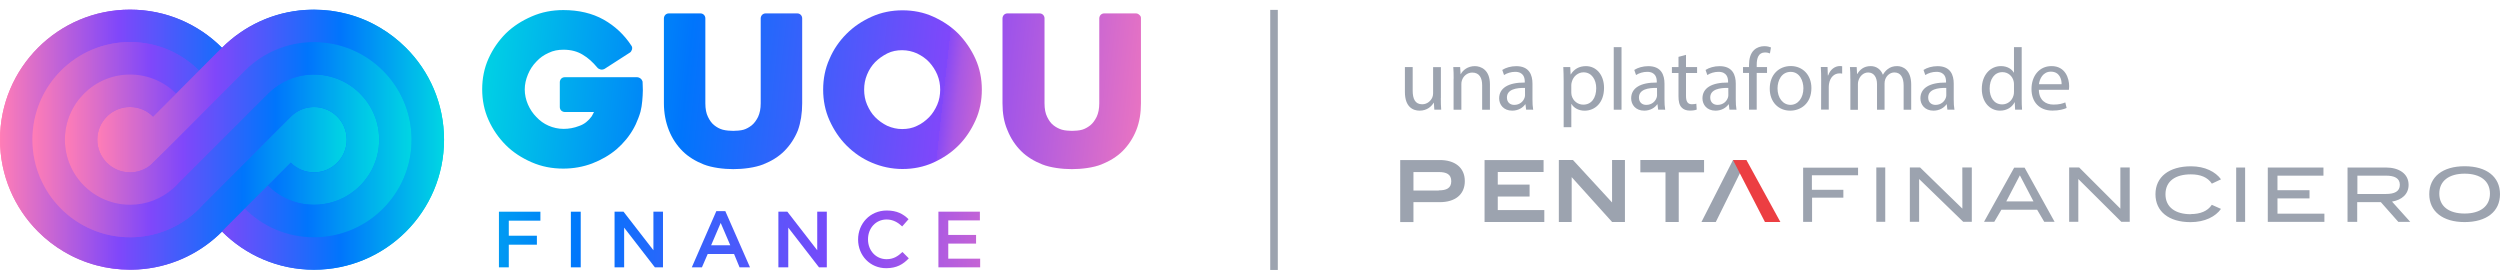 <?xml version="1.0" encoding="utf-8"?>
<!-- Generator: Adobe Illustrator 26.3.1, SVG Export Plug-In . SVG Version: 6.00 Build 0)  -->
<svg version="1.1" id="Capa_2_00000147937966790425401870000001760710096886224533_"
	 xmlns="http://www.w3.org/2000/svg" xmlns:xlink="http://www.w3.org/1999/xlink" x="0px" y="0px" viewBox="0 0 8192 916.9"
	 style="enable-background:new 0 0 8192 916.9;" xml:space="preserve">
<style type="text/css">
	.st0{fill:url(#SVGID_1_);}
	.st1{fill:url(#SVGID_00000052102728679453496360000017991626357379503262_);}
	.st2{fill:url(#SVGID_00000104672544346136141380000008373497616497180549_);}
	.st3{fill:url(#SVGID_00000148630172543037544590000009336800810328155319_);}
	.st4{fill:url(#SVGID_00000010309707224236166090000006033099784453554066_);}
	.st5{fill:url(#SVGID_00000134940559557470987880000015110165004829159598_);}
	.st6{fill:url(#SVGID_00000108999519478857364900000017829166083085779388_);}
	.st7{fill:url(#SVGID_00000112598232666697460350000005504013515508608643_);}
	.st8{fill:url(#SVGID_00000138545990176355318060000001240931690668424875_);}
	.st9{fill:url(#SVGID_00000088833881906123957840000004031466634720620684_);}
	.st10{fill:url(#SVGID_00000100353462549767936840000012122852619231158940_);}
	.st11{fill:url(#SVGID_00000111913715257044196780000001249577433808522113_);}
	.st12{fill:url(#SVGID_00000106145419865151003500000004319279036280326028_);}
	.st13{fill:url(#SVGID_00000124126948632309782930000011533184241163534755_);}
	.st14{fill:url(#SVGID_00000088842586392749903240000007338818879442012596_);}
	.st15{fill:url(#SVGID_00000011027928148254543060000010559523159101125281_);}
	.st16{fill:url(#SVGID_00000023247603570605960770000017133591859721475226_);}
	.st17{fill:url(#SVGID_00000088826431950334259200000011052305529379257261_);}
	.st18{fill:url(#SVGID_00000124870876661211230300000010893923466085299386_);}
	.st19{fill-rule:evenodd;clip-rule:evenodd;fill:#9CA3AF;}
	.st20{fill-rule:evenodd;clip-rule:evenodd;fill:#EC3E42;}
	.st21{fill:#9CA3AF;}
</style>
<linearGradient id="SVGID_1_" gradientUnits="userSpaceOnUse" x1="-282.908" y1="328.922" x2="1280.692" y2="328.922" gradientTransform="matrix(0.93 0 0 0.93 263.257 151.538)">
	<stop  offset="0" style="stop-color:#FF7DB6"/>
	<stop  offset="0.341" style="stop-color:#8047FA"/>
	<stop  offset="0.701" style="stop-color:#0075FC"/>
	<stop  offset="1" style="stop-color:#00D6E3"/>
</linearGradient>
<path class="st0" d="M1329.6,156c-25.3-25.2-53.8-47.3-84.8-65.6C1212.1,71,1176.5,56,1138.8,46c-35.1-9.4-71.9-14.3-109.9-14.3
	c-9,0-18.1,0.3-27.1,0.8c-106.9,6.7-203.1,52.9-274.3,124.1c-0.1-0.1-0.1-0.1-0.2-0.2l0,0C650.3,79.3,543.7,31.6,426,31.6
	C190.8,31.6,0,222.3,0,457.7C0,575.3,47.7,681.8,124.9,759c25.3,25.3,53.8,47.4,84.8,65.7c32.8,19.4,68.4,34.4,106,44.5
	c35.3,9.5,72.3,14.5,110.5,14.5c8.8,0,17.6-0.3,26.3-0.8c101.4-6.1,193.2-47.8,263.2-112.7l-0.1,0.1c4.1-3.7,8.1-7.6,12-11.5
	c0,0,0,0,0-0.1c77,77.3,183.6,125.1,301.4,125.1c235.3,0,426.1-190.8,426.1-426C1455,339.8,1407.2,233,1329.6,156z"/>
<linearGradient id="SVGID_00000177465628615945762900000007172657214343952272_" gradientUnits="userSpaceOnUse" x1="3890.552" y1="2111.435" x2="1394.179" y2="1835.909" gradientTransform="matrix(0.93 0 0 0.93 263.257 -1568.821)">
	<stop  offset="0" style="stop-color:#FF7DB6"/>
	<stop  offset="0.15" style="stop-color:#FD7CB7"/>
	<stop  offset="0.2" style="stop-color:#F679BA"/>
	<stop  offset="0.24" style="stop-color:#EA74C0"/>
	<stop  offset="0.27" style="stop-color:#D96DCA"/>
	<stop  offset="0.29" style="stop-color:#C363D5"/>
	<stop  offset="0.32" style="stop-color:#A858E4"/>
	<stop  offset="0.34" style="stop-color:#884AF5"/>
	<stop  offset="0.34" style="stop-color:#8047FA"/>
	<stop  offset="0.7" style="stop-color:#0075FC"/>
	<stop  offset="1" style="stop-color:#00D6E3"/>
</linearGradient>
<path style="fill:url(#SVGID_00000177465628615945762900000007172657214343952272_);" d="M3140.5,110.6
	c-23.6-23.6-51.2-41.9-82.5-56c-31.3-14.3-65.5-20.8-100.7-20.8c-35.2,0-69.3,6.7-100.7,20.8s-58.8,32.3-82.5,56s-42.8,51.2-56,82.5
	c-14.3,31.4-20.8,65.5-20.8,100.7s6.7,69.3,20.8,100.7c14.3,31.4,32.3,58.8,56,82.5c23.6,23.6,51.2,42.8,82.5,56
	c31.4,13.4,65.5,20.8,100.7,20.8c35.2,0,69.3-6.7,100.7-20.8c31.4-14.3,58.8-32.3,82.5-56c23.6-23.6,41.9-51.2,56-82.5
	c14.3-31.4,20.8-65.5,20.8-100.7s-6.7-69.3-20.8-100.7C3182.4,161.7,3163.2,134.2,3140.5,110.6z M3071.2,343
	c-6.7,15.4-15.4,29.4-26.5,40.9c-11.4,11.4-24.7,21.8-39.9,28.5c-15.4,7.6-31.4,10.5-48.6,10.5c-17.2,0-33.2-3.8-48.6-10.5
	c-15.4-7.6-28.5-17-39.9-28.5c-11.4-11.4-19.8-25.6-26.5-40.9c-6.7-15.4-9.6-32.3-9.6-49.3c0-17,2.9-33.2,9.6-49.3
	c6.7-16.3,15.4-29.4,26.5-40.9c11.4-11.4,24.7-20.8,39.9-28.5c15.4-7.6,31.4-10.5,48.6-10.5c17.2,0,33.2,3.8,48.6,10.5
	c15.4,7.6,28.5,16.3,39.9,28.5c11.4,12.5,19.8,25.6,26.5,40.9c6.7,16.3,9.6,32.3,9.6,49.3C3080.7,310.7,3077.9,327.9,3071.2,343z"/>
<linearGradient id="SVGID_00000181056641237659287820000009060320807207514017_" gradientUnits="userSpaceOnUse" x1="3883.991" y1="2170.876" x2="1387.62" y2="1895.351" gradientTransform="matrix(0.93 0 0 0.93 263.257 -1568.821)">
	<stop  offset="0" style="stop-color:#FF7DB6"/>
	<stop  offset="0.34" style="stop-color:#8047FA"/>
	<stop  offset="0.7" style="stop-color:#0075FC"/>
	<stop  offset="1" style="stop-color:#00D6E3"/>
</linearGradient>
<path style="fill:url(#SVGID_00000181056641237659287820000009060320807207514017_);" d="M2628.6,338.5V60c0-4.7-2-8.7-4.7-11.4
	c-2.8-2.8-6.7-4.7-11.4-4.7h-103.7c-4.7,0-8.7,2-11.4,4.7c-2.8,2.8-4.7,7.6-4.7,11.4v278.4c0,18-2.9,32.3-8.7,44.8
	c-5.8,11.4-12.5,20.8-20.8,27.5c-8.7,6.7-17,11.4-26.5,14.3s-25.6,3.8-34.2,3.8s-23.6-0.9-34.2-3.8c-10.5-2.9-18.9-7.6-27.5-14.3
	c-8.7-6.7-15.4-16.3-20.8-27.5c-5.8-11.4-8.7-26.5-8.7-44.8V60c0-4.7-2-8.7-4.7-11.4c-2.9-2.9-6.7-4.7-11.4-4.7h-103.6
	c-4.7,0-8.7,2-11.4,4.7c-2.9,2.9-4.7,7.6-4.7,11.4v278.4c0,32.3,5.8,61.7,16.3,88.3c10.5,26.5,25.6,49.3,44.8,68.4
	c18.9,18.9,42.8,33.2,69.3,43.7c26.5,10.5,64.6,15.4,96.9,15.4c32.3,0,70.3-4.7,97.8-15.4c26.5-10.5,50.2-24.7,69.3-43.7
	c18.9-18.9,34.2-41.9,44.8-68.4C2623.8,401.2,2628.6,371.8,2628.6,338.5L2628.6,338.5z"/>
<linearGradient id="SVGID_00000008106888272233559710000005538968542392358538_" gradientUnits="userSpaceOnUse" x1="3898.38" y1="2040.866" x2="1401.907" y2="1765.34" gradientTransform="matrix(0.93 0 0 0.93 263.257 -1568.821)">
	<stop  offset="0" style="stop-color:#FF7DB6"/>
	<stop  offset="0.34" style="stop-color:#8047FA"/>
	<stop  offset="0.7" style="stop-color:#0075FC"/>
	<stop  offset="1" style="stop-color:#00D6E3"/>
</linearGradient>
<path style="fill:url(#SVGID_00000008106888272233559710000005538968542392358538_);" d="M3733.2,48.6c-2.9-2.9-6.7-4.7-11.4-4.7
	h-103.6c-4.7,0-8.7,2-11.4,4.7c-2.8,2.8-4.7,7.6-4.7,11.4v278.4c0,18-2.9,32.3-8.7,44.8c-5.8,11.4-12.5,20.8-20.8,27.5
	c-8.7,6.7-17,11.4-26.5,14.3s-25.6,3.8-33.2,3.8c-7.6,0-23.6-0.9-33.2-3.8c-9.6-2.9-18.9-7.6-27.5-14.3
	c-8.7-6.7-15.4-16.3-20.8-27.5c-5.8-11.4-8.7-26.5-8.7-44.8V60c0-4.7-2-8.7-4.7-11.4c-2.8-2.8-6.7-4.7-11.4-4.7h-105.5
	c-4.7,0-8.7,2-11.4,4.7c-2.9,2.9-4.7,7.6-4.7,11.4v278.4c0,32.3,4.7,61.7,16.3,88.3c10.5,26.5,25.6,49.3,44.8,68.4
	c18.9,18.9,42.8,33.2,69.3,43.7c26.5,10.5,64.6,15.4,96.9,15.4s70.3-4.7,96.9-15.4c26.5-10.6,50.2-24.7,69.3-43.7
	c18.9-18.9,34.2-41.9,44.8-68.4s15.4-56,15.4-88.3V60C3739,55.3,3737.1,51.5,3733.2,48.6L3733.2,48.6z"/>
<linearGradient id="SVGID_00000085252749067293321380000013610574391092672439_" gradientUnits="userSpaceOnUse" x1="3876.287" y1="2240.412" x2="1379.916" y2="1964.99" gradientTransform="matrix(0.93 0 0 0.93 263.257 -1568.821)">
	<stop  offset="0" style="stop-color:#FF7DB6"/>
	<stop  offset="0.34" style="stop-color:#8047FA"/>
	<stop  offset="0.7" style="stop-color:#0075FC"/>
	<stop  offset="1" style="stop-color:#00D6E3"/>
</linearGradient>
<path style="fill:url(#SVGID_00000085252749067293321380000013610574391092672439_);" d="M2099.5,257.7c-3.8-2.9-7.6-4.7-12.5-4.7
	h-236.5c-4.7,0-8.7,2-11.4,4.7c-2.9,2.9-4.7,7.6-4.7,11.4v81.8c0,4.7,2,8.7,4.7,11.4s7.6,4.7,11.4,4.7h95.9
	c-4.7,9.6-7.6,14.3-7.6,14.3c-10.5,14.3-23.6,25.6-40.9,31.4c-17,6.7-34.2,9.6-51.2,9.6c-17,0-34.2-3.8-49.3-10.5
	c-15.4-6.7-28.5-16.3-39.9-28.5c-11.4-11.4-20.8-25.6-27.5-40.9c-6.7-15.4-10.5-32.3-10.5-49.3c0-17,3.8-33.2,10.5-49.3
	s15.4-29.4,27.5-41.9c11.4-12.5,24.7-21.8,39.9-28.5c15.4-7.6,31.4-10.5,49.3-10.5c24.7,0,45.7,5.8,62.7,16.3
	c18,10.5,33.2,24.7,47.6,41.9c2.9,3.8,7.6,5.8,11.4,6.7s8.7,0,12.5-2l82.5-53.1c3.8-2,5.8-5.8,7.6-10.5c0.9-4.7,0.9-8.7-2-12.5
	c-23.6-36.1-54.1-64.6-91.1-85.4S1896.3,33,1846,33c-37,0-71.3,6.7-103.6,20.8s-60,31.5-84.7,55.5c-23.6,23.6-42.8,51.2-56.9,82.5
	s-20.8,65.5-20.8,100.7s6.7,69.3,20.8,100.7c14.1,31.4,33.2,58.8,56.9,82.5c23.6,23.6,52.1,41.9,84.4,56
	c32.3,14.1,66.5,20.8,103.6,20.8c33.2,0,65.5-5.8,95-17c29.4-11.4,56-26.5,79.9-46.6c22.7-19.8,41.9-42.8,56.9-70.3
	c2-3.8,3.8-7.6,5.8-11.4l0,0c5.8-13.4,11.4-26.5,15.4-40.9l0,0l0,0l0,0c2.9-11.4,4.7-22.7,5.8-35.2c0.9-11.4,2-23.6,2-35.2
	c0-11.4-0.9-20.8-0.9-28.5C2105,265.3,2103,260.5,2099.5,257.7L2099.5,257.7z"/>
<g>
	
		<linearGradient id="SVGID_00000004520779897075522250000012208774981076475309_" gradientUnits="userSpaceOnUse" x1="3556.981" y1="2751.228" x2="1005.893" y2="2469.68" gradientTransform="matrix(0.93 0 0 0.93 263.257 -1568.821)">
		<stop  offset="0" style="stop-color:#FF7DB6"/>
		<stop  offset="0.34" style="stop-color:#8047FA"/>
		<stop  offset="0.7" style="stop-color:#0075FC"/>
		<stop  offset="1" style="stop-color:#00D6E3"/>
	</linearGradient>
	<path style="fill:url(#SVGID_00000004520779897075522250000012208774981076475309_);" d="M1634.9,693.7h135.9v29.4h-103.6v49.3
		h92.1v29.4h-92.1V876h-32.3V693.7L1634.9,693.7z"/>
	
		<linearGradient id="SVGID_00000052795220701528257750000017853101513573258175_" gradientUnits="userSpaceOnUse" x1="3559.44" y1="2729.606" x2="1008.25" y2="2448.16" gradientTransform="matrix(0.93 0 0 0.93 263.257 -1568.821)">
		<stop  offset="0" style="stop-color:#FF7DB6"/>
		<stop  offset="0.34" style="stop-color:#8047FA"/>
		<stop  offset="0.7" style="stop-color:#0075FC"/>
		<stop  offset="1" style="stop-color:#00D6E3"/>
	</linearGradient>
	<path style="fill:url(#SVGID_00000052795220701528257750000017853101513573258175_);" d="M1870.6,693.7h32.3V876h-32.3V693.7z"/>
	
		<linearGradient id="SVGID_00000018947914802813086160000015264096464388970145_" gradientUnits="userSpaceOnUse" x1="3562.085" y1="2705.493" x2="1010.895" y2="2423.944" gradientTransform="matrix(0.93 0 0 0.93 263.257 -1568.821)">
		<stop  offset="0" style="stop-color:#FF7DB6"/>
		<stop  offset="0.34" style="stop-color:#8047FA"/>
		<stop  offset="0.7" style="stop-color:#0075FC"/>
		<stop  offset="1" style="stop-color:#00D6E3"/>
	</linearGradient>
	<path style="fill:url(#SVGID_00000018947914802813086160000015264096464388970145_);" d="M2013.8,693.7h29.4l97.9,126.3V693.7h31.4
		V876h-26.6l-100.7-130.1V876h-31.4V693.7L2013.8,693.7z"/>
	
		<linearGradient id="SVGID_00000124855181214588800560000015329552266121536910_" gradientUnits="userSpaceOnUse" x1="3565.194" y1="2677.615" x2="1014.004" y2="2396.067" gradientTransform="matrix(0.93 0 0 0.93 263.257 -1568.821)">
		<stop  offset="0" style="stop-color:#FF7DB6"/>
		<stop  offset="0.34" style="stop-color:#8047FA"/>
		<stop  offset="0.7" style="stop-color:#0075FC"/>
		<stop  offset="1" style="stop-color:#00D6E3"/>
	</linearGradient>
	<path style="fill:url(#SVGID_00000124855181214588800560000015329552266121536910_);" d="M2347.3,691.8h29.4l80.9,184.2h-34.2
		l-18-43.7H2319l-18.9,43.7h-33.2L2347.3,691.8z M2393,803.7l-31.4-73.2l-31.4,73.2H2393L2393,803.7z"/>
	
		<linearGradient id="SVGID_00000150811697048072220830000004499943071297428653_" gradientUnits="userSpaceOnUse" x1="3569.017" y1="2642.592" x2="1017.828" y2="2361.041" gradientTransform="matrix(0.93 0 0 0.93 263.257 -1568.821)">
		<stop  offset="0" style="stop-color:#FF7DB6"/>
		<stop  offset="0.34" style="stop-color:#8047FA"/>
		<stop  offset="0.7" style="stop-color:#0075FC"/>
		<stop  offset="1" style="stop-color:#00D6E3"/>
	</linearGradient>
	<path style="fill:url(#SVGID_00000150811697048072220830000004499943071297428653_);" d="M2550.6,693.7h29.4l97.9,126.3V693.7h31.4
		V876h-25.6L2583,745.9V876h-32.4V693.7z"/>
	
		<linearGradient id="SVGID_00000163795394983433481140000003294047828283416754_" gradientUnits="userSpaceOnUse" x1="3572.662" y1="2609.689" x2="1021.472" y2="2328.139" gradientTransform="matrix(0.93 0 0 0.93 263.257 -1568.821)">
		<stop  offset="0" style="stop-color:#FF7DB6"/>
		<stop  offset="0.34" style="stop-color:#8047FA"/>
		<stop  offset="0.7" style="stop-color:#0075FC"/>
		<stop  offset="1" style="stop-color:#00D6E3"/>
	</linearGradient>
	<path style="fill:url(#SVGID_00000163795394983433481140000003294047828283416754_);" d="M2811.8,784.8L2811.8,784.8
		c0-52.1,39-95,94-95c33.2,0,54.1,11.4,71.3,28.5l-20.8,23.6c-14.3-13.4-30.3-22.7-51.2-22.7c-35.2,0-60.8,28.5-60.8,64.6v0.9
		c0,36.1,25.6,64.6,60.8,64.6c22.7,0,37-9.6,52.1-23.6l20.8,20.8c-18.9,19.8-39.9,32.3-74.2,32.3
		C2851.7,878.9,2811.8,838,2811.8,784.8L2811.8,784.8z"/>
	
		<linearGradient id="SVGID_00000056404477874764298220000015267822331814775177_" gradientUnits="userSpaceOnUse" x1="3575.662" y1="2582.489" x2="1024.472" y2="2300.941" gradientTransform="matrix(0.93 0 0 0.93 263.257 -1568.821)">
		<stop  offset="0" style="stop-color:#FF7DB6"/>
		<stop  offset="0.34" style="stop-color:#8047FA"/>
		<stop  offset="0.7" style="stop-color:#0075FC"/>
		<stop  offset="1" style="stop-color:#00D6E3"/>
	</linearGradient>
	<path style="fill:url(#SVGID_00000056404477874764298220000015267822331814775177_);" d="M3075,693.7h135.9v28.5h-103.6v47.6h91.1
		v28.5h-91.1v49.3h104.5V876H3075V693.7L3075,693.7z"/>
</g>
<g>
	<g>
		
			<linearGradient id="SVGID_00000005948243576129629400000013659582214803067291_" gradientUnits="userSpaceOnUse" x1="498.673" y1="269.728" x2="510.811" y2="269.728" gradientTransform="matrix(0.93 0 0 -0.93 263.257 1003.912)">
			<stop  offset="0" style="stop-color:#FF7DB6"/>
			<stop  offset="0.341" style="stop-color:#8047FA"/>
			<stop  offset="0.701" style="stop-color:#0075FC"/>
			<stop  offset="1" style="stop-color:#00D6E3"/>
		</linearGradient>
		<path style="fill:url(#SVGID_00000005948243576129629400000013659582214803067291_);" d="M738.6,747.1c-3.6,3.9-7.4,7.7-11.1,11.5
			c-0.1-0.1-0.2-0.2-0.2-0.2L738.6,747.1z"/>
		
			<linearGradient id="SVGID_00000083052321243952022290000006795940020469969809_" gradientUnits="userSpaceOnUse" x1="569.39" y1="823.328" x2="576.933" y2="823.328" gradientTransform="matrix(0.93 0 0 -0.93 263.257 1003.912)">
			<stop  offset="0" style="stop-color:#FF7DB6"/>
			<stop  offset="0.341" style="stop-color:#8047FA"/>
			<stop  offset="0.701" style="stop-color:#0075FC"/>
			<stop  offset="1" style="stop-color:#00D6E3"/>
		</linearGradient>
		<path style="fill:url(#SVGID_00000083052321243952022290000006795940020469969809_);" d="M800.1,234.1c-2.3,2.4-4.7,4.8-6.9,7.3
			c-0.1-0.1-0.1-0.2-0.2-0.3L800.1,234.1z"/>
		
			<linearGradient id="SVGID_00000154396652657942007350000013525083533897215137_" gradientUnits="userSpaceOnUse" x1="-282.908" y1="587.078" x2="937.892" y2="587.078" gradientTransform="matrix(0.93 0 0 -0.93 263.257 1003.912)">
			<stop  offset="0" style="stop-color:#FF7DB6"/>
			<stop  offset="0.341" style="stop-color:#8047FA"/>
			<stop  offset="0.701" style="stop-color:#0075FC"/>
			<stop  offset="1" style="stop-color:#00D6E3"/>
		</linearGradient>
		<path style="fill:url(#SVGID_00000154396652657942007350000013525083533897215137_);" d="M1136,457.7
			c0,59.1-47.9,107.1-107.1,107.1c-29.8,0-56.8-12.2-76.1-31.8l-75.2,75.2l-162,162c-70,64.9-161.7,106.5-263.2,112.7
			c-8.7,0.6-17.5,0.8-26.3,0.8c-38.2,0-75.2-5-110.5-14.5c-37.6-10-73.2-25.1-106-44.5c-31-18.3-59.5-40.4-84.8-65.7
			C47.7,681.8,0,575.3,0,457.7C0,222.3,190.8,31.6,426,31.6c117.7,0,224.3,47.7,301.3,124.9l-75,75.1
			c-57.9-57.9-137.9-93.8-226.3-93.8c-176.6,0-319.8,143.2-319.8,319.8c0,88.4,35.8,168.3,93.8,226.2c25.5,25.5,55.3,46.7,88.1,62.4
			c36.6,17.6,77,28.3,119.8,30.7c6,0.4,12.1,0.6,18.2,0.6c81.7,0,156.3-30.6,212.8-81c8-7.2,15.7-14.7,22.9-22.6
			c1-1.1,2-2.2,3.1-3.3l75.3-75.4l82.6-82.6l28.5-28.5l104.7-104.7c19.2-17.9,44.8-28.8,73-28.8c29.3,0,55.9,11.8,75.3,30.9
			C1123.9,400.9,1136,427.8,1136,457.7z"/>
		
			<linearGradient id="SVGID_00000029012719821301174680000009478723298916151991_" gradientUnits="userSpaceOnUse" x1="486.069" y1="263.528" x2="510.811" y2="263.528" gradientTransform="matrix(0.93 0 0 -0.93 263.257 1003.912)">
			<stop  offset="0" style="stop-color:#FF7DB6"/>
			<stop  offset="0.341" style="stop-color:#8047FA"/>
			<stop  offset="0.701" style="stop-color:#0075FC"/>
			<stop  offset="1" style="stop-color:#00D6E3"/>
		</linearGradient>
		<path style="fill:url(#SVGID_00000029012719821301174680000009478723298916151991_);" d="M738.6,747.1c-3.6,3.9-7.4,7.7-11.1,11.5
			c-3.9,3.9-7.9,7.8-12,11.5L738.6,747.1z"/>
		
			<linearGradient id="SVGID_00000060737374610236907560000018351792962647888063_" gradientUnits="userSpaceOnUse" x1="-168.808" y1="587.078" x2="1052.192" y2="587.078" gradientTransform="matrix(0.93 0 0 -0.93 263.257 1003.912)">
			<stop  offset="0" style="stop-color:#FF7DB6"/>
			<stop  offset="0.341" style="stop-color:#8047FA"/>
			<stop  offset="0.701" style="stop-color:#0075FC"/>
			<stop  offset="1" style="stop-color:#00D6E3"/>
		</linearGradient>
		<path style="fill:url(#SVGID_00000060737374610236907560000018351792962647888063_);" d="M1242.4,457.7
			c0,117.9-95.6,213.4-213.4,213.4c-59.2,0-112.7-24.1-151.3-62.9l75.2-75.2c19.4,19.6,46.3,31.8,76.1,31.8
			c59.2,0,107.1-47.9,107.1-107.1c0-29.8-12.2-56.8-31.8-76.1c-19.4-19.2-46-30.9-75.3-30.9c-28.3,0-54,11-73,28.8L851.3,484
			l-28.5,28.5l-82.6,82.6l-75.3,75.4c-1,1.1-2,2.2-3.1,3.3c-7.3,7.9-14.9,15.4-22.9,22.6c-56.6,50.4-131.1,81-212.8,81
			c-6.1,0-12.2-0.2-18.2-0.6c-42.7-2.4-83.2-13.1-119.8-30.7c-32.8-15.7-62.6-36.8-88.1-62.4c-58-57.9-93.8-137.9-93.8-226.2
			c0-176.6,143.2-319.8,319.8-319.8c88.4,0,168.4,35.8,226.3,93.8L577,306.8c-38.6-38.6-92-62.5-151-62.5
			c-117.8,0-213.4,95.6-213.4,213.4c0,59,23.9,112.3,62.5,150.9c26.1,26.1,58.7,45.3,95.4,55.1c17.7,4.7,36.3,7.4,55.5,7.4
			c53.8,0,102.9-19.9,140.5-52.8c7.2-6.2,13.9-13,20.2-20.2l250.9-250.9l40.5-40.5c38.6-38.6,91.9-62.4,150.8-62.4
			c19,0,37.4,2.5,54.9,7.2c36.7,9.7,69.4,28.9,95.6,54.9C1218.3,345,1242.4,398.5,1242.4,457.7z"/>
		
			<linearGradient id="SVGID_00000180328481814879659700000005476778767284020671_" gradientUnits="userSpaceOnUse" x1="-54.408" y1="587.028" x2="1166.592" y2="587.028" gradientTransform="matrix(0.93 0 0 -0.93 263.257 1003.912)">
			<stop  offset="0" style="stop-color:#FF7DB6"/>
			<stop  offset="0.341" style="stop-color:#8047FA"/>
			<stop  offset="0.701" style="stop-color:#0075FC"/>
			<stop  offset="1" style="stop-color:#00D6E3"/>
		</linearGradient>
		<path style="fill:url(#SVGID_00000180328481814879659700000005476778767284020671_);" d="M1348.8,457.7
			c0,176.6-143.2,319.8-319.8,319.8c-88.6,0-168.7-36-226.6-94.2l75.3-75.3c38.6,38.9,92.1,62.9,151.3,62.9
			c117.9,0,213.4-95.6,213.4-213.4c0-59.2-24.1-112.7-62.9-151.3c-26.1-26-58.9-45.2-95.6-54.9c-17.5-4.7-35.9-7.2-54.9-7.2
			c-58.9,0-112.2,23.9-150.8,62.4l-40.5,40.5l-251,251c-6.2,7.2-13,13.9-20.2,20.2C529,651.1,479.8,671,426,671
			c-19.2,0-37.8-2.5-55.5-7.4c-36.6-9.8-69.3-29.1-95.4-55.1c-38.6-38.6-62.5-91.9-62.5-150.9c0-117.9,95.6-213.4,213.4-213.4
			c59,0,112.3,23.9,151,62.5L501.8,382c-19.4-19.4-46.2-31.5-75.8-31.5c-59.1,0-107,47.9-107,107.1c0,29.6,12,56.4,31.5,75.8
			c19.4,19.4,46.1,31.3,75.7,31.3c25.6,0,49.1-9,67.6-24c5.3-5.3,10.7-10.2,15.5-15.5l283.9-284c0,0.1,0.1,0.2,0.2,0.3
			c2.2-2.4,4.5-4.8,6.9-7.3l5.4-5.4c57.6-56.3,136.4-91,223.4-91c5.9,0,11.7,0.2,17.6,0.5c42.7,2.3,83.3,13,119.9,30.5
			c32.9,15.6,62.7,36.8,88.2,62.3C1312.9,289,1348.8,369.1,1348.8,457.7z"/>
		
			<linearGradient id="SVGID_00000067216559126590420370000008136478820650527678_" gradientUnits="userSpaceOnUse" x1="59.792" y1="587.028" x2="1280.692" y2="587.028" gradientTransform="matrix(0.93 0 0 -0.93 263.257 1003.912)">
			<stop  offset="0" style="stop-color:#FF7DB6"/>
			<stop  offset="0.341" style="stop-color:#8047FA"/>
			<stop  offset="0.701" style="stop-color:#0075FC"/>
			<stop  offset="1" style="stop-color:#00D6E3"/>
		</linearGradient>
		<path style="fill:url(#SVGID_00000067216559126590420370000008136478820650527678_);" d="M1455,457.7c0,235.2-190.8,426-426.1,426
			c-117.8,0-224.4-47.7-301.4-125.1c3.7-3.7,7.4-7.6,11.1-11.5l63.7-63.7c57.9,58.2,138,94.2,226.6,94.2
			c176.7,0,319.8-143.2,319.8-319.8c0-88.5-35.9-168.7-94.1-226.6c-25.5-25.4-55.3-46.5-88.2-62.3c-36.7-17.5-77.1-28.2-119.9-30.5
			c-5.9-0.3-11.7-0.5-17.6-0.5c-86.9,0-165.8,34.7-223.4,91c0,0-306.2,307.4-311.9,311.9c-18.4,15-42,24-67.6,24
			c-29.5,0-56.2-12-75.7-31.3c-19.4-19.4-31.5-46.2-31.5-75.8c0-59.1,47.9-107.1,107-107.1c29.7,0,56.4,12,75.8,31.5l75.2-75.2
			l75.3-75.3l75.1-75.1c0.1,0.1,0.1,0.1,0.2,0.2c71.2-71.3,167.4-117.4,274.3-124.1c8.9-0.6,18.1-0.8,27.1-0.8
			c38,0,74.8,4.9,109.9,14.3c37.7,10,73.3,25,106.1,44.4c31,18.3,59.5,40.4,84.8,65.6C1407.2,233,1455,339.8,1455,457.7z"/>
	</g>
</g>
<g id="Capa_1-2">
	<g>
		<g>
			<g>
				<path id="Shape" class="st19" d="M4718.2,524.4c48.8,0,81.7,24.4,81.7,69c0,44.6-32.4,69-81.7,69h-86.6v65.3h-43.4V524.4
					C4588.2,524.4,4718.2,524.4,4718.2,524.4z M4714.6,623.8c24.4,0,40.9-6.7,40.9-30s-16.5-30-40.9-30h-83v60.5h83V623.8
					L4714.6,623.8z M4907.9,688.4h152.5v39.1h-195.8V524.4H5058v39.1h-150.1v41.4h104.3v39.1h-104.3V688.4L4907.9,688.4z
					 M5282.5,524.3h42.1v203.1h-42.1l-132.4-147v147H5108V524.3h46.3l128.1,139.1V524.3z M5583.9,524.3v40.3h-83v162.8h-43.4V564.6
					h-82.4v-40.3H5583.9L5583.9,524.3z"/>
				<polyline id="Path" class="st19" points="5678.7,524.4 5575.3,727.5 5622.3,727.5 5722.7,524.4 				"/>
				<polygon id="Path-2" class="st20" points="5678.7,524.4 5783.4,727.5 5834,727.5 5722.7,524.4 				"/>
				<path id="Shape-2" class="st19" d="M6087.9,574.4h-150.7v47.6h103.1v25.7h-102.5V727h-29.3V549.4h180v25H6087.9L6087.9,574.4z
					 M6177.6,726.9h-29.3V548.8h29.3V726.9z M6430.1,548.8h31.1v178.1h-28l-144.6-140.3v140.3h-30.4V548.8h33.6l138.5,134.8
					L6430.1,548.8L6430.1,548.8z M6698.6,726.9l-23.3-39.6h-117.2l-23.3,39.6h-33.6l98.8-177.5h34.2l98.3,177.5H6698.6L6698.6,726.9
					z M6574.2,659.9h89.1l-44.6-85.4L6574.2,659.9L6574.2,659.9z M6948.7,548.8h30v178.1h-27.5l-141-140.3v140.3h-30V548.8h32.9
					L6948,683.7V548.8C6948.1,548.8,6948.7,548.8,6948.7,548.8z M7178.7,701.5c30.4,0,54.9-9.1,69-30.4l30,13.4
					c-17.7,25-52.5,43.4-100,43.4c-70.7,0-114.7-34.7-114.7-91.5s44.6-91.5,116.5-91.5c46.3,0,80.5,18.3,98.3,42.7l-30,14.1
					c-14.1-21.3-37.8-30.4-69-30.4c-50.1,0-83,22-83,65.3c0,42.7,32.9,65.3,83,65.3L7178.7,701.5z M7356.8,727h-29.3V548.9h29.3V727
					z M7462.9,700.2h153.7V727h-185.5V548.9h182.4v26.8h-150.7v47.6h105v26.8h-105L7462.9,700.2L7462.9,700.2L7462.9,700.2z
					 M7897.9,727h-39.1l-57.3-64.7h-77.4V727h-31.7V548.9h125.7c42.7,0,74.4,20.1,74.4,56.8c0,30.4-22,49.4-54.3,54.9L7897.9,727
					L7897.9,727z M7724.7,635.6h94c26.8,0,45.1-7.9,45.1-30s-18.3-30-45.1-30h-94V635.6L7724.7,635.6z M8076.1,727.7
					c-71.4,0-115.9-34.7-115.9-91.5s43.9-91.5,115.9-91.5c72,0,115.9,34.7,115.9,91.5C8192,693,8148.2,727.7,8076.1,727.7z
					 M8076.1,699.7c50.6,0,83-23.3,83-65.3c0-42.1-32.4-65.3-83-65.3s-83,23.3-83,65.3C7993.1,676.5,8024.9,699.7,8076.1,699.7z"/>
			</g>
			<g>
				<path class="st21" d="M4721.3,321.3c0,14.4,0.2,27.1,1.2,38.1H4700l-1.5-22.8h-0.6c-6.6,11.3-21.3,26-46.1,26
					c-21.9,0-48.2-12.1-48.2-61.1v-81.7h25.5v77.4c0,26.6,8,44.5,31.1,44.5c17,0,28.9-11.8,33.5-23.1c1.5-3.7,2.3-8.4,2.3-12.9
					v-85.7h25.5v101.6L4721.3,321.3z"/>
				<path class="st21" d="M4763.3,257.6c0-14.4-0.2-26.2-1.2-37.8h22.5l1.5,23.1h0.6c7-13.3,23.1-26.2,46.1-26.2
					c19.3,0,49.4,11.6,49.4,59.4v83.4h-25.5V279c0-22.5-8.4-41.2-32.3-41.2c-16.7,0-29.8,11.8-34.1,26c-1.2,3.1-1.7,7.5-1.7,11.8v84
					h-25.5V257.7L4763.3,257.6z"/>
				<path class="st21" d="M5000.8,359.4l-2.1-17.6h-0.9c-7.7,11.1-22.8,20.8-42.7,20.8c-28.3,0-42.7-19.9-42.7-40.2
					c0-33.8,30-52.3,84-51.9v-2.8c0-11.6-3.1-32.3-31.7-32.3c-12.9,0-26.6,4.1-36.3,10.5l-5.8-16.7c11.6-7.5,28.3-12.4,45.9-12.4
					c42.7,0,53.1,29.1,53.1,57.2v52c0,12.1,0.6,24,2.3,33.5L5000.8,359.4L5000.8,359.4z M4997.1,288.1c-27.7-0.6-59.2,4.3-59.2,31.4
					c0,16.5,11.1,24.2,24,24.2c18.2,0,29.8-11.6,33.8-23.4c0.9-2.6,1.5-5.5,1.5-8C4997.1,312.3,4997.1,288.1,4997.1,288.1z"/>
				<path class="st21" d="M5123.8,265.3c0-17.8-0.6-32.3-1.2-45.5h22.8l1.2,24h0.6c10.5-17,26.8-27.1,49.7-27.1
					c33.8,0,59.2,28.5,59.2,71c0,50.2-30.6,75-63.6,75c-18.4,0-34.7-8-43-21.9h-0.6v75.9h-25.1
					C5123.8,416.6,5123.8,265.3,5123.8,265.3z M5148.8,302.6c0,3.7,0.6,7.1,1.2,10.5c4.6,17.6,19.9,29.8,38.1,29.8
					c26.8,0,42.4-21.9,42.4-54c0-27.9-14.8-51.9-41.6-51.9c-17.2,0-33.5,12.4-38.4,31.4c-0.9,3.1-1.7,7-1.7,10.5L5148.8,302.6
					L5148.8,302.6z"/>
				<path class="st21" d="M5287.9,154.5h25.5v205h-25.5V154.5z"/>
				<path class="st21" d="M5433.4,359.4l-2.1-17.6h-0.9c-7.7,11.1-22.8,20.8-42.7,20.8c-28.3,0-42.7-19.9-42.7-40.2
					c0-33.8,30-52.3,84-51.9v-2.8c0-11.6-3.1-32.3-31.7-32.3c-12.9,0-26.6,4.1-36.3,10.5l-5.8-16.7c11.6-7.5,28.3-12.4,45.9-12.4
					c42.7,0,53.1,29.1,53.1,57.2v52c0,12.1,0.6,24,2.3,33.5L5433.4,359.4L5433.4,359.4z M5429.7,288.1c-27.7-0.6-59.2,4.3-59.2,31.4
					c0,16.5,11.1,24.2,24,24.2c18.2,0,29.8-11.6,33.8-23.4c0.9-2.6,1.5-5.5,1.5-8C5429.7,312.3,5429.7,288.1,5429.7,288.1z"/>
				<path class="st21" d="M5524.7,179.6v40.2h36.3v19.3h-36.3v75.4c0,17.2,4.9,27.1,19.1,27.1c6.6,0,11.6-0.9,14.8-1.7l1.2,19.1
					c-4.9,2.1-12.7,3.4-22.5,3.4c-11.8,0-21.3-3.7-27.4-10.7c-7.1-7.5-9.8-19.9-9.8-36.3v-76.3h-21.6v-19.3h21.6v-33.5l24.8-6.6
					v-0.1H5524.7z"/>
				<path class="st21" d="M5667,359.4l-2.1-17.6h-0.9c-7.7,11.1-22.8,20.8-42.7,20.8c-28.3,0-42.7-19.9-42.7-40.2
					c0-33.8,30-52.3,84-51.9v-2.8c0-11.6-3.1-32.3-31.7-32.3c-12.9,0-26.6,4.1-36.3,10.5l-5.8-16.7c11.6-7.5,28.3-12.4,45.9-12.4
					c42.7,0,53.1,29.1,53.1,57.2v52c0,12.1,0.6,24,2.3,33.5L5667,359.4L5667,359.4z M5663.3,288.1c-27.7-0.6-59.2,4.3-59.2,31.4
					c0,16.5,11.1,24.2,24,24.2c18.2,0,29.8-11.6,33.8-23.4c0.9-2.6,1.5-5.5,1.5-8C5663.3,312.3,5663.3,288.1,5663.3,288.1z"/>
				<path class="st21" d="M5731.2,359.4V239h-19.7v-19.3h19.7V213c0-19.7,4.3-37.5,16.2-48.8c9.5-9.2,22.1-12.9,34.1-12.9
					c9,0,16.7,2.1,21.6,4.1l-3.4,19.7c-3.7-1.7-9-3.2-16.2-3.2c-21.6,0-27.1,19.1-27.1,40.3v7.5h33.8V239h-33.8v120.4L5731.2,359.4
					L5731.2,359.4z"/>
				<path class="st21" d="M5935.6,288.4c0,51.7-35.8,74.2-69.5,74.2c-37.8,0-67-27.7-67-72c0-46.7,30.6-74.2,69.2-74.2
					C5907.1,216.6,5935.6,245.6,5935.6,288.4z M5824.6,289.9c0,30.6,17.6,53.7,42.4,53.7c24.8,0,42.4-22.8,42.4-54.4
					c0-23.6-11.8-53.7-41.8-53.7C5837.8,235.7,5824.6,263.3,5824.6,289.9L5824.6,289.9z"/>
				<path class="st21" d="M5967.6,263.3c0-16.5-0.2-30.6-1.2-43.7h22.1l0.9,27.4h1.2c6.4-18.8,21.6-30.6,38.7-30.6
					c2.8,0,4.9,0.2,7.1,0.9v24c-2.6-0.6-5.2-0.9-8.6-0.9c-17.8,0-30.6,13.5-34.1,32.6c-0.6,3.4-1.2,7.5-1.2,11.8v74.4h-25.1
					L5967.6,263.3L5967.6,263.3z"/>
				<path class="st21" d="M6063.1,257.6c0-14.4-0.2-26.2-1.2-37.8h22.1l1.2,22.5h0.9c7.7-13.3,20.8-25.7,43.9-25.7
					c19.1,0,33.5,11.6,39.6,28h0.6c4.3-7.7,9.8-13.9,15.6-18.2c8.4-6.4,17.6-9.8,30.9-9.8c18.4,0,45.9,12.1,45.9,60.6v82.3h-24.8
					v-79.1c0-26.8-9.8-43-30.4-43c-14.4,0-25.7,10.7-30,23.1c-1.2,3.4-2.1,8-2.1,12.7v86.3h-24.7v-83.6c0-22.1-9.8-38.4-29.1-38.4
					c-15.9,0-27.4,12.7-31.4,25.5c-1.5,3.7-2.1,8-2.1,12.4v84.3h-24.7V257.8L6063.1,257.6z"/>
				<path class="st21" d="M6381.2,359.4l-2.1-17.6h-0.9c-7.7,11.1-22.8,20.8-42.7,20.8c-28.3,0-42.7-19.9-42.7-40.2
					c0-33.8,30-52.3,84-51.9v-2.8c0-11.6-3.1-32.3-31.7-32.3c-12.9,0-26.6,4.1-36.3,10.5l-5.8-16.7c11.6-7.5,28.3-12.4,45.9-12.4
					c42.7,0,53.1,29.1,53.1,57.2v52c0,12.1,0.6,24,2.3,33.5L6381.2,359.4L6381.2,359.4z M6377.5,288.1c-27.7-0.6-59.2,4.3-59.2,31.4
					c0,16.5,11.1,24.2,24,24.2c18.2,0,29.8-11.6,33.8-23.4c0.9-2.6,1.5-5.5,1.5-8C6377.5,312.3,6377.5,288.1,6377.5,288.1z"/>
				<path class="st21" d="M6624.7,154.5v168.9c0,12.4,0.2,26.4,1.2,36h-22.8l-1.2-24.2h-0.6c-7.7,15.6-24.8,27.4-47.6,27.4
					c-33.8,0-59.7-28.5-59.7-71c-0.2-46.5,28.5-75,62.6-75c21.3,0,35.8,10.1,42.2,21.3h0.6v-83.4L6624.7,154.5L6624.7,154.5z
					 M6599.4,276.6c0-3.2-0.2-7.5-1.2-10.7c-3.7-16.2-17.6-29.5-36.7-29.5c-26.2,0-41.8,23.1-41.8,54c0,28.3,13.9,51.7,41.2,51.7
					c17,0,32.6-11.3,37.3-30.4c0.9-3.4,1.2-7,1.2-11.1V276.6L6599.4,276.6z"/>
				<path class="st21" d="M6680.9,294.2c0.6,34.4,22.5,48.5,48,48.5c18.2,0,29.1-3.1,38.7-7.1l4.3,18.2c-9,4.1-24.2,8.6-46.5,8.6
					c-43,0-68.6-28.3-68.6-70.5s24.8-75.3,65.6-75.3c45.5,0,57.8,40.2,57.8,65.8c0,5.2-0.6,9.2-0.9,11.8L6680.9,294.2L6680.9,294.2z
					 M6755.5,276c0.2-16.2-6.6-41.2-35.3-41.2c-25.7,0-36.9,23.6-39,41.2H6755.5z"/>
			</g>
		</g>
		<rect x="4162.3" y="32.4" class="st21" width="24.8" height="852.2"/>
	</g>
</g>
</svg>
